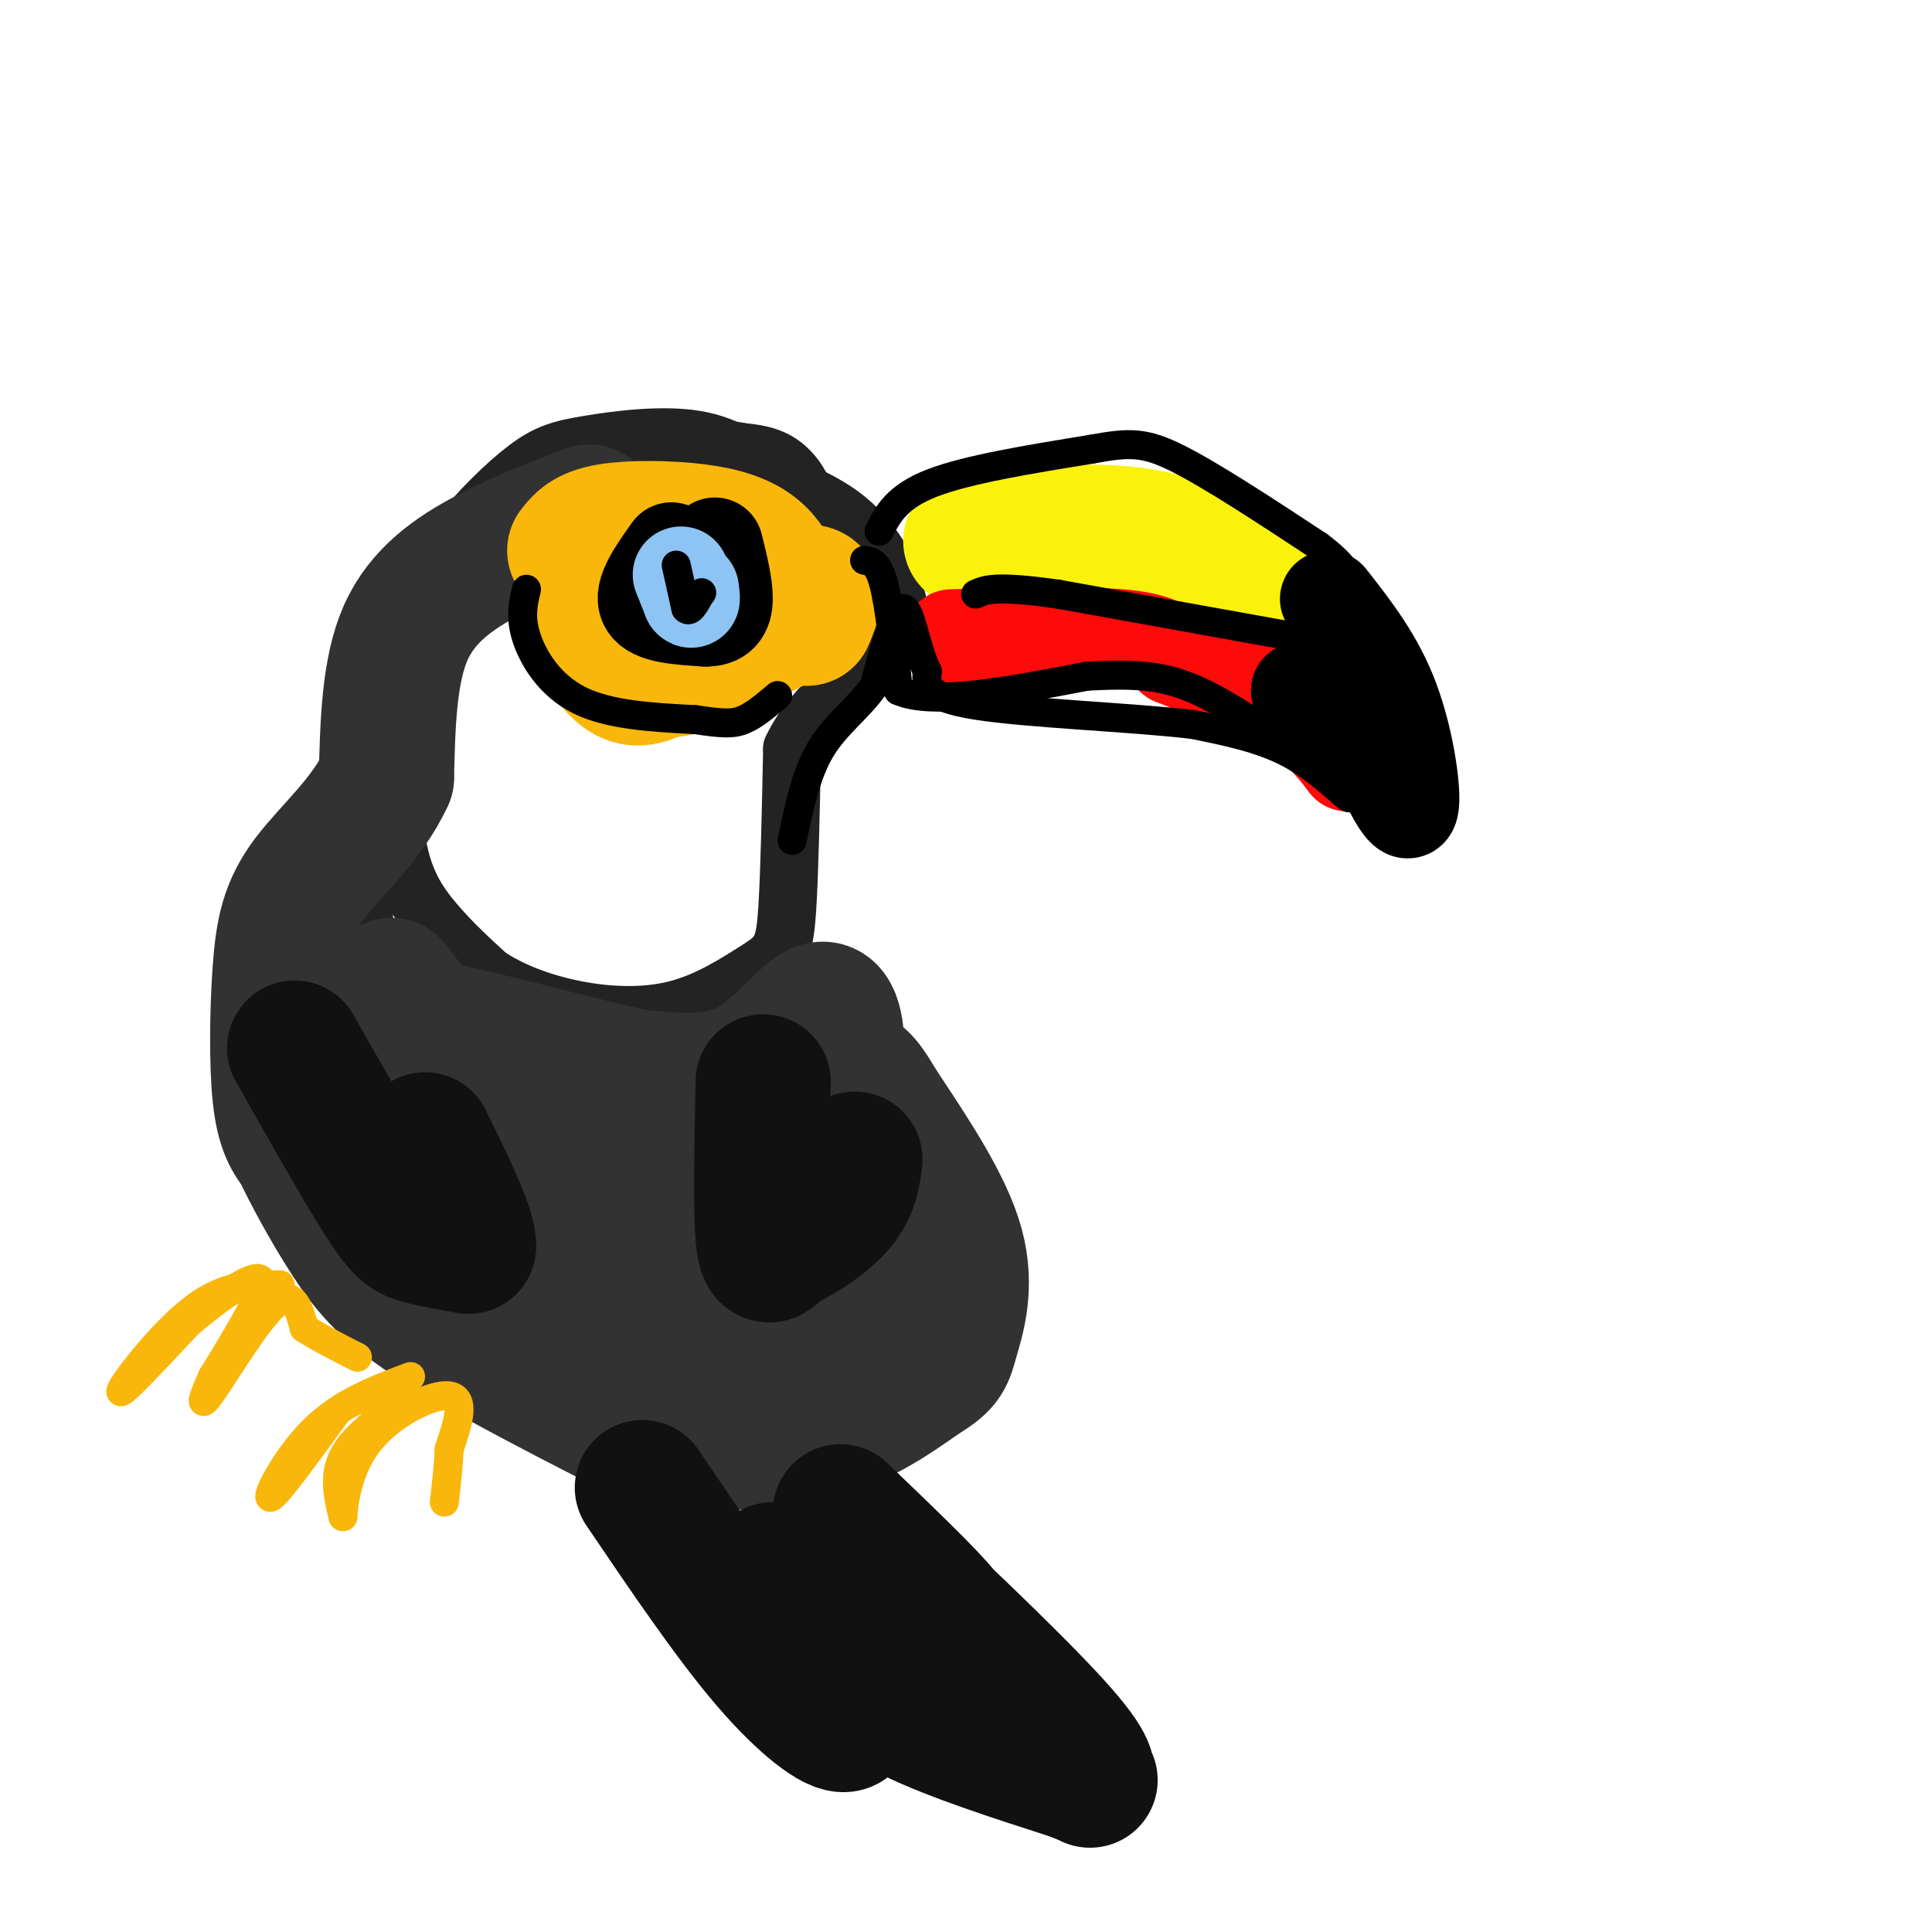 <svg viewBox='0 0 400 400' version='1.1' xmlns='http://www.w3.org/2000/svg' xmlns:xlink='http://www.w3.org/1999/xlink'><g fill='none' stroke='rgb(35,35,35)' stroke-width='12' stroke-linecap='round' stroke-linejoin='round'><path d='M85,141c0.299,-5.031 0.597,-10.062 2,-15c1.403,-4.938 3.909,-9.785 8,-15c4.091,-5.215 9.767,-10.800 14,-14c4.233,-3.200 7.024,-4.015 13,-5c5.976,-0.985 15.136,-2.138 22,-1c6.864,1.138 11.432,4.569 16,8'/><path d='M160,99c4.190,3.190 6.667,7.167 7,6c0.333,-1.167 -1.476,-7.476 -7,-10c-5.524,-2.524 -14.762,-1.262 -24,0'/><path d='M136,95c-5.345,-0.036 -6.708,-0.125 -12,2c-5.292,2.125 -14.512,6.464 -21,12c-6.488,5.536 -10.244,12.268 -14,19'/><path d='M89,128c-3.372,4.770 -4.801,7.196 -6,15c-1.199,7.804 -2.169,20.986 -1,30c1.169,9.014 4.477,13.861 8,18c3.523,4.139 7.262,7.569 11,11'/><path d='M101,202c4.738,3.179 11.083,5.625 18,7c6.917,1.375 14.405,1.679 21,0c6.595,-1.679 12.298,-5.339 18,-9'/><path d='M158,200c3.867,-2.600 4.533,-4.600 5,-12c0.467,-7.400 0.733,-20.200 1,-33'/><path d='M164,155c4.289,-9.267 14.511,-15.933 19,-21c4.489,-5.067 3.244,-8.533 2,-12'/><path d='M185,122c-0.978,-4.444 -4.422,-9.556 -8,-13c-3.578,-3.444 -7.289,-5.222 -11,-7'/><path d='M166,102c-0.667,0.500 3.167,5.250 7,10'/><path d='M156,94c-7.667,-1.417 -15.333,-2.833 -26,2c-10.667,4.833 -24.333,15.917 -38,27'/><path d='M92,123c-9.156,8.956 -13.044,17.844 -15,27c-1.956,9.156 -1.978,18.578 -2,28'/><path d='M75,178c-0.167,7.667 0.417,12.833 1,18'/></g>
<g fill='none' stroke='rgb(50,50,50)' stroke-width='28' stroke-linecap='round' stroke-linejoin='round'><path d='M122,106c-7.067,2.689 -14.133,5.378 -21,9c-6.867,3.622 -13.533,8.178 -17,16c-3.467,7.822 -3.733,18.911 -4,30'/><path d='M80,161c-3.892,8.625 -11.620,15.188 -16,21c-4.380,5.812 -5.410,10.872 -6,19c-0.590,8.128 -0.740,19.322 0,26c0.740,6.678 2.370,8.839 4,11'/><path d='M62,238c2.345,5.024 6.208,12.083 10,18c3.792,5.917 7.512,10.690 17,17c9.488,6.310 24.744,14.155 40,22'/><path d='M129,295c13.600,4.400 27.600,4.400 38,2c10.400,-2.400 17.200,-7.200 24,-12'/><path d='M191,285c4.821,-2.881 4.875,-4.083 6,-8c1.125,-3.917 3.321,-10.548 1,-19c-2.321,-8.452 -9.161,-18.726 -16,-29'/><path d='M182,229c-3.571,-6.060 -4.500,-6.708 -7,-6c-2.500,0.708 -6.571,2.774 -19,3c-12.429,0.226 -33.214,-1.387 -54,-3'/><path d='M102,223c-13.474,-5.888 -20.157,-19.108 -21,-19c-0.843,0.108 4.156,13.544 10,23c5.844,9.456 12.535,14.930 18,19c5.465,4.070 9.704,6.734 17,8c7.296,1.266 17.648,1.133 28,1'/><path d='M154,255c11.965,1.683 27.877,5.389 17,-2c-10.877,-7.389 -48.544,-25.874 -64,-32c-15.456,-6.126 -8.702,0.107 -6,5c2.702,4.893 1.351,8.447 0,12'/><path d='M101,238c0.821,3.405 2.875,5.917 7,10c4.125,4.083 10.321,9.738 18,12c7.679,2.262 16.839,1.131 26,0'/><path d='M89,245c3.613,7.345 7.226,14.690 16,21c8.774,6.310 22.708,11.583 33,15c10.292,3.417 16.940,4.976 23,2c6.060,-2.976 11.530,-10.488 17,-18'/><path d='M178,265c3.800,-6.356 4.800,-13.244 3,-21c-1.800,-7.756 -6.400,-16.378 -11,-25'/><path d='M170,219c-2.111,-2.289 -1.889,4.489 -1,6c0.889,1.511 2.444,-2.244 4,-6'/><path d='M173,219c0.560,-3.881 -0.042,-10.583 -3,-10c-2.958,0.583 -8.274,8.452 -15,12c-6.726,3.548 -14.863,2.774 -23,2'/><path d='M132,223c-16.190,-3.250 -45.167,-12.375 -58,-12c-12.833,0.375 -9.524,10.250 -4,19c5.524,8.750 13.262,16.375 21,24'/><path d='M91,254c5.978,5.822 10.422,8.378 17,11c6.578,2.622 15.289,5.311 24,8'/><path d='M134,271c0.000,0.000 2.000,4.000 2,4'/></g>
<g fill='none' stroke='rgb(17,17,17)' stroke-width='28' stroke-linecap='round' stroke-linejoin='round'><path d='M61,217c6.933,12.244 13.867,24.489 18,31c4.133,6.511 5.467,7.289 8,8c2.533,0.711 6.267,1.356 10,2'/><path d='M97,258c0.167,-3.333 -4.417,-12.667 -9,-22'/><path d='M158,224c-0.250,13.167 -0.500,26.333 0,32c0.500,5.667 1.750,3.833 3,2'/><path d='M161,258c2.956,-1.022 8.844,-4.578 12,-8c3.156,-3.422 3.578,-6.711 4,-10'/><path d='M133,308c9.133,13.489 18.267,26.978 26,36c7.733,9.022 14.067,13.578 16,13c1.933,-0.578 -0.533,-6.289 -3,-12'/><path d='M172,345c-3.667,-7.094 -11.333,-18.829 -12,-20c-0.667,-1.171 5.667,8.223 11,15c5.333,6.777 9.667,10.936 18,15c8.333,4.064 20.667,8.032 33,12'/><path d='M222,367c5.628,2.179 3.199,1.625 3,1c-0.199,-0.625 1.831,-1.322 -7,-11c-8.831,-9.678 -28.523,-28.337 -35,-34c-6.477,-5.663 0.262,1.668 7,9'/><path d='M190,332c3.133,2.778 7.467,5.222 5,2c-2.467,-3.222 -11.733,-12.111 -21,-21'/></g>
<g fill='none' stroke='rgb(249,183,11)' stroke-width='28' stroke-linecap='round' stroke-linejoin='round'><path d='M119,114c1.250,-1.613 2.500,-3.226 7,-4c4.500,-0.774 12.250,-0.708 18,0c5.750,0.708 9.500,2.060 12,4c2.500,1.940 3.750,4.470 5,7'/><path d='M161,121c0.952,3.095 0.833,7.333 -2,9c-2.833,1.667 -8.381,0.762 -13,2c-4.619,1.238 -8.310,4.619 -12,8'/><path d='M134,140c-3.214,1.060 -5.250,-0.292 -8,-4c-2.750,-3.708 -6.214,-9.774 -6,-10c0.214,-0.226 4.107,5.387 8,11'/><path d='M128,137c4.089,2.333 10.311,2.667 17,0c6.689,-2.667 13.844,-8.333 21,-14'/><path d='M166,123c3.667,-1.500 2.333,1.750 1,5'/><path d='M164,126c0.000,0.000 -1.000,1.000 -1,1'/></g>
<g fill='none' stroke='rgb(251,242,11)' stroke-width='28' stroke-linecap='round' stroke-linejoin='round'><path d='M201,112c14.250,-1.583 28.500,-3.167 40,0c11.500,3.167 20.250,11.083 29,19'/></g>
<g fill='none' stroke='rgb(253,10,10)' stroke-width='20' stroke-linecap='round' stroke-linejoin='round'><path d='M197,132c13.667,-0.333 27.333,-0.667 35,0c7.667,0.667 9.333,2.333 11,4'/><path d='M243,136c6.511,2.578 17.289,7.022 24,11c6.711,3.978 9.356,7.489 12,11'/></g>
<g fill='none' stroke='rgb(0,0,0)' stroke-width='20' stroke-linecap='round' stroke-linejoin='round'><path d='M275,124c4.911,6.244 9.822,12.489 13,21c3.178,8.511 4.622,19.289 4,22c-0.622,2.711 -3.311,-2.644 -6,-8'/><path d='M286,159c-2.578,-4.267 -6.022,-10.933 -9,-14c-2.978,-3.067 -5.489,-2.533 -8,-2'/><path d='M269,143c1.689,3.289 9.911,12.511 13,15c3.089,2.489 1.044,-1.756 -1,-6'/><path d='M281,152c-0.333,-1.167 -0.667,-1.083 -1,-1'/><path d='M139,114c-3.083,4.333 -6.167,8.667 -5,11c1.167,2.333 6.583,2.667 12,3'/><path d='M146,128c2.844,0.067 3.956,-1.267 4,-4c0.044,-2.733 -0.978,-6.867 -2,-11'/></g>
<g fill='none' stroke='rgb(141,196,244)' stroke-width='20' stroke-linecap='round' stroke-linejoin='round'><path d='M141,119c0.000,0.000 2.000,5.000 2,5'/><path d='M143,124c0.333,0.500 0.167,-0.750 0,-2'/></g>
<g fill='none' stroke='rgb(0,0,0)' stroke-width='6' stroke-linecap='round' stroke-linejoin='round'><path d='M140,117c0.000,0.000 2.000,9.000 2,9'/><path d='M142,126c0.833,1.000 1.917,-1.000 3,-3'/><path d='M145,123c0.500,-0.500 0.250,-0.250 0,0'/><path d='M182,110c1.833,-3.583 3.667,-7.167 11,-10c7.333,-2.833 20.167,-4.917 33,-7'/><path d='M226,93c7.844,-1.444 10.956,-1.556 18,2c7.044,3.556 18.022,10.778 29,18'/><path d='M273,113c6.000,4.500 6.500,6.750 7,9'/><path d='M280,134c0.000,0.000 -61.000,-11.000 -61,-11'/><path d='M219,123c-13.000,-1.833 -15.000,-0.917 -17,0'/><path d='M179,116c1.417,0.250 2.833,0.500 4,5c1.167,4.500 2.083,13.250 3,22'/><path d='M186,143c7.000,3.167 23.000,0.083 39,-3'/><path d='M225,140c10.067,-0.511 15.733,-0.289 23,3c7.267,3.289 16.133,9.644 25,16'/><path d='M273,159c5.702,4.298 7.458,7.042 6,6c-1.458,-1.042 -6.131,-5.869 -12,-9c-5.869,-3.131 -12.935,-4.565 -20,-6'/><path d='M247,150c-12.667,-1.511 -34.333,-2.289 -45,-4c-10.667,-1.711 -10.333,-4.356 -10,-7'/><path d='M192,139c-2.400,-4.689 -3.400,-12.911 -5,-13c-1.600,-0.089 -3.800,7.956 -6,16'/><path d='M181,142c-3.111,4.533 -7.889,7.867 -11,13c-3.111,5.133 -4.556,12.067 -6,19'/><path d='M109,122c-0.689,2.867 -1.378,5.733 0,10c1.378,4.267 4.822,9.933 11,13c6.178,3.067 15.089,3.533 24,4'/><path d='M144,149c5.644,0.844 7.756,0.956 10,0c2.244,-0.956 4.622,-2.978 7,-5'/></g>
<g fill='none' stroke='rgb(249,183,11)' stroke-width='6' stroke-linecap='round' stroke-linejoin='round'><path d='M85,285c-7.133,2.689 -14.267,5.378 -20,11c-5.733,5.622 -10.067,14.178 -9,14c1.067,-0.178 7.533,-9.089 14,-18'/><path d='M70,292c5.750,-3.952 13.125,-4.833 13,-3c-0.125,1.833 -7.750,6.381 -11,11c-3.250,4.619 -2.125,9.310 -1,14'/><path d='M71,314c-0.036,-0.500 0.375,-8.750 5,-15c4.625,-6.250 13.464,-10.500 17,-10c3.536,0.500 1.768,5.750 0,11'/><path d='M93,300c-0.167,3.667 -0.583,7.333 -1,11'/><path d='M58,266c-5.622,-0.089 -11.244,-0.178 -18,5c-6.756,5.178 -14.644,15.622 -15,17c-0.356,1.378 6.822,-6.311 14,-14'/><path d='M39,274c5.956,-5.067 13.844,-10.733 15,-9c1.156,1.733 -4.422,10.867 -10,20'/><path d='M44,285c-2.250,4.905 -2.875,7.167 0,3c2.875,-4.167 9.250,-14.762 13,-18c3.750,-3.238 4.875,0.881 6,5'/><path d='M63,275c2.833,1.833 6.917,3.917 11,6'/></g>
</svg>